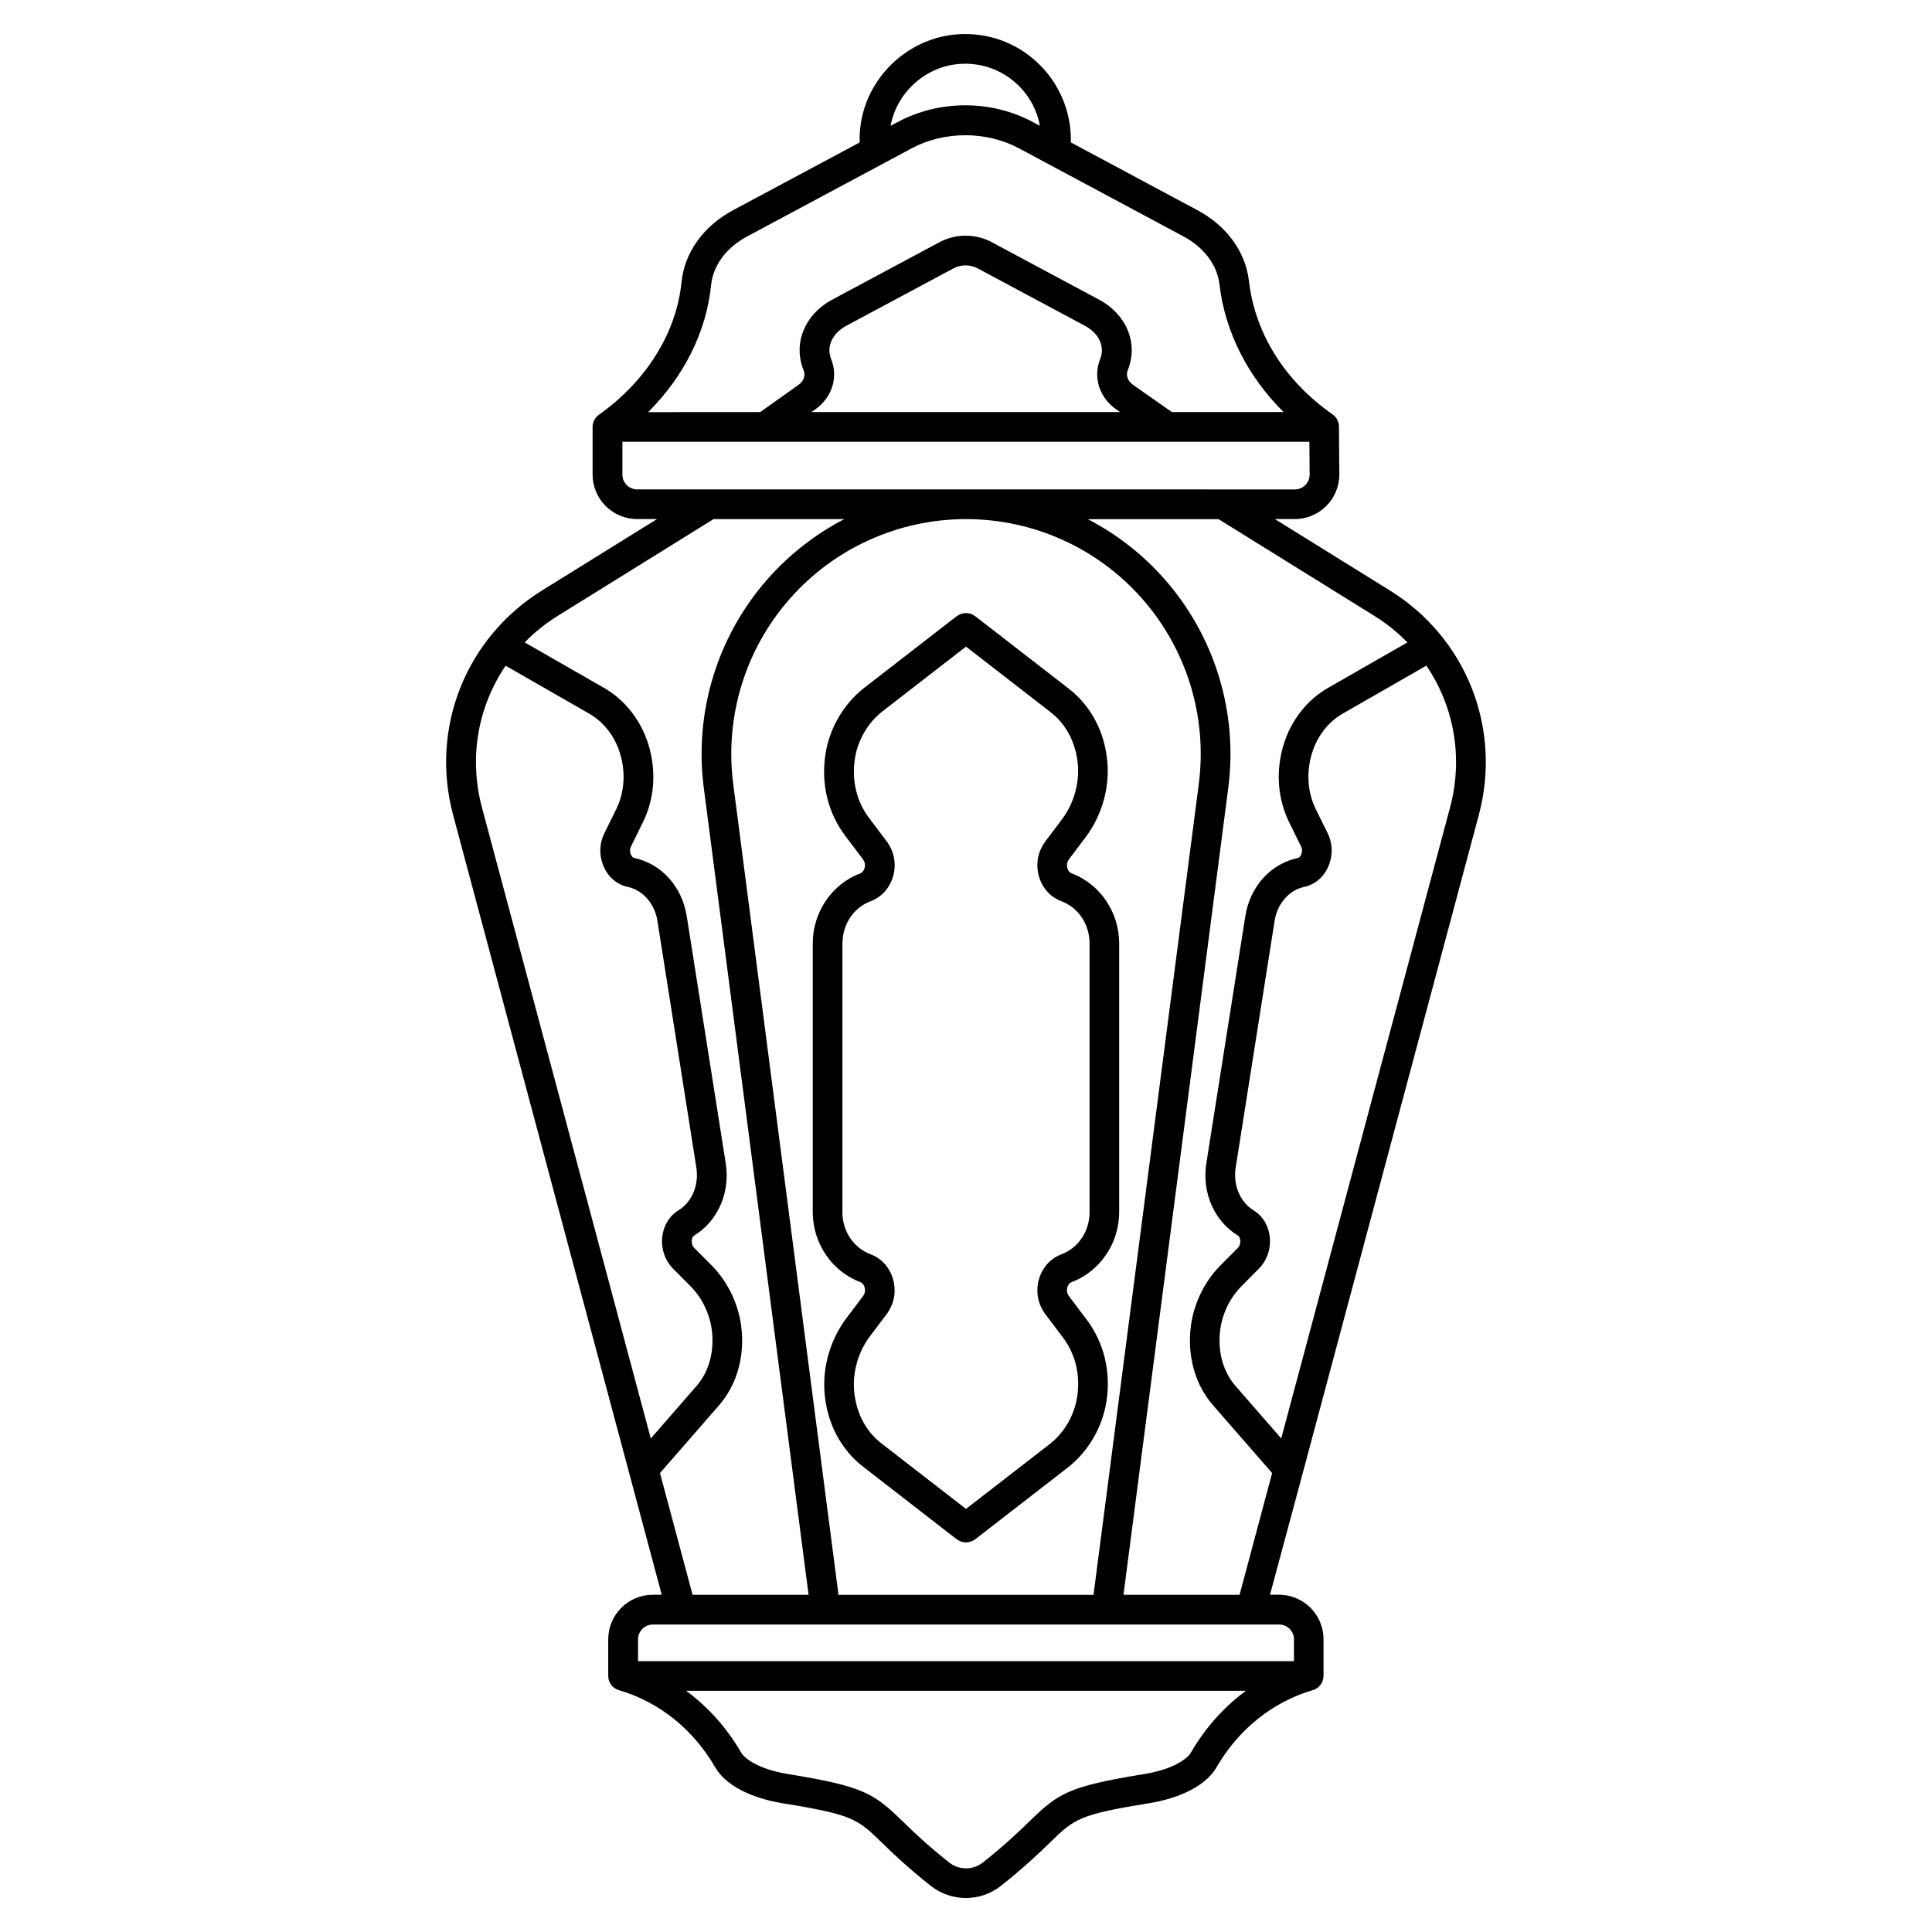 <?xml version="1.0" encoding="UTF-8"?>
<!-- Uploaded to: ICON Repo, www.iconrepo.com, Generator: ICON Repo Mixer Tools -->
<svg fill="#000000" width="800px" height="800px" version="1.1" viewBox="144 144 512 512" xmlns="http://www.w3.org/2000/svg">
 <g>
  <path d="m372.05 483.8c0.648 0.246 1.258 1.141 1.172 2.383-0.031 0.461-0.234 0.965-0.582 1.406l-4.309 5.707c-4.25 5.629-6.375 12.852-5.816 19.797 0.641 8.031 4.281 14.996 10.242 19.621l24.719 19.16c0.719 0.57 1.613 0.875 2.519 0.875 0.875 0 1.801-0.316 2.488-0.855l24.395-18.902c5.473-4.242 9.238-10.637 10.332-17.555 1.238-7.902-0.621-15.625-5.266-21.766l-4.594-6.082c-0.344-0.453-0.543-0.953-0.582-1.406-0.09-1.238 0.523-2.137 1.172-2.383 7.566-2.832 12.652-10.312 12.652-18.598v-71.184c0-8.297-5.086-15.766-12.652-18.598-0.648-0.246-1.258-1.141-1.172-2.383 0.031-0.461 0.234-0.953 0.582-1.406l4.309-5.707c4.25-5.629 6.375-12.84 5.816-19.797-0.641-8.031-4.281-14.996-10.242-19.621l-24.809-19.219c-0.699-0.523-1.566-0.816-2.441-0.816s-1.801 0.316-2.488 0.855l-24.395 18.902c-5.473 4.242-9.238 10.637-10.332 17.555-1.25 7.902 0.621 15.625 5.266 21.766l4.594 6.082c0.336 0.453 0.543 0.945 0.582 1.406 0.09 1.238-0.523 2.137-1.172 2.383-7.566 2.832-12.652 10.312-12.652 18.598v71.184c0.008 8.297 5.086 15.773 12.664 18.598zm-4.785-89.777c0-5.106 2.961-9.516 7.547-11.227 4.016-1.504 6.594-5.746 6.258-10.32-0.148-1.988-0.887-3.918-2.144-5.59l-4.594-6.082c-3.336-4.418-4.676-10.027-3.769-15.793 0.777-4.961 3.465-9.535 7.371-12.555l22.062-17.098 22.426 17.379c4.191 3.246 6.762 8.234 7.223 14.023 0.402 5.059-1.152 10.312-4.25 14.426l-4.309 5.707c-1.258 1.672-2.008 3.602-2.144 5.59-0.336 4.574 2.242 8.816 6.258 10.32 4.586 1.711 7.547 6.121 7.547 11.227v71.184c0 5.106-2.961 9.516-7.547 11.227-4.016 1.504-6.594 5.746-6.258 10.32 0.137 1.988 0.887 3.918 2.144 5.59l4.594 6.082c3.336 4.418 4.676 10.027 3.769 15.793-0.777 4.961-3.465 9.535-7.371 12.555l-22.082 17.094-22.426-17.379c-4.191-3.246-6.762-8.227-7.223-14.023-0.402-5.059 1.141-10.312 4.25-14.426l4.309-5.707c1.258-1.672 2.008-3.602 2.144-5.59 0.336-4.574-2.242-8.816-6.258-10.32-4.586-1.711-7.547-6.121-7.547-11.227v-71.18z"/>
  <path d="m489.24 534.38 46.652-174.37c6.16-23.035-3.305-46.957-23.566-59.531l-30.473-18.922h5.273c6.516 0 11.809-5.293 11.809-11.836l-0.098-12.703c-0.012-1.27-0.641-2.461-1.684-3.188-12.676-8.875-20.547-21.43-22.168-35.355-0.906-7.766-5.883-14.613-13.656-18.773l-33.555-17.969c0.012-0.234 0.02-0.48 0.02-0.719 0-7.695-3.219-15.133-8.828-20.398-5.688-5.344-13.125-8.012-20.949-7.539-13.441 0.836-24.641 11.543-26.055 24.906-0.137 1.258-0.176 2.519-0.137 3.769l-33.523 17.938c-7.91 4.242-12.898 11.207-13.699 19.121-1.348 13.402-9.32 26.195-21.883 35.098-0.168 0.117-0.316 0.246-0.461 0.395l-0.098 0.098c-0.156 0.168-0.305 0.336-0.434 0.523 0 0.012-0.012 0.012-0.012 0.02-0.117 0.176-0.215 0.375-0.316 0.57-0.02 0.051-0.039 0.09-0.059 0.137-0.078 0.207-0.148 0.414-0.195 0.629-0.012 0.051-0.02 0.09-0.031 0.137-0.039 0.234-0.07 0.473-0.07 0.707v12.625c0 6.516 5.293 11.809 11.809 11.809h5.273l-30.473 18.922c-20.25 12.574-29.727 36.496-23.566 59.531l55.281 206.62h-2.371c-6.516 0-11.809 5.293-11.809 11.809v9.703c0 1.75 1.16 3.285 2.832 3.777 10.617 3.078 19.691 10.352 25.543 20.477 2.676 4.625 9.238 8.098 17.996 9.516 18.5 3 19.66 4.121 26.117 10.383 2.793 2.707 6.621 6.414 12.879 11.395 2.766 2.203 6.082 3.305 9.406 3.305 3.266 0 6.535-1.062 9.27-3.199l0.137-0.109c6.269-4.988 10.098-8.699 12.891-11.406 6.453-6.258 7.625-7.391 26.117-10.383 8.758-1.418 15.32-4.891 17.996-9.516 5.856-10.125 14.926-17.387 25.543-20.477 1.684-0.492 2.832-2.027 2.832-3.777v-9.703c0-6.516-5.293-11.809-11.809-11.809h-2.371zm39.043-176.4-44.742 167.22-12.113-13.895c-3.121-3.582-4.606-8.52-4.164-13.895 0.383-4.684 2.461-9.25 5.719-12.527l4.566-4.594c1.367-1.379 2.312-3.07 2.734-4.91 0.973-4.269-0.66-8.551-4.082-10.637-3.562-2.176-5.461-6.711-4.742-11.277l10.332-65.477c0.719-4.516 3.856-8.117 7.824-8.945 3.945-0.828 6.859-4.348 7.254-8.789 0.168-1.859-0.207-3.758-1.062-5.512l-3.102-6.289c-2.234-4.547-2.578-9.891-0.953-15.047 1.379-4.387 4.309-8.129 8.051-10.273l22.199-12.734c7.305 10.754 9.824 24.336 6.281 37.578zm-129.77-197.05c5.629-0.344 10.98 1.574 15.066 5.41 3.18 2.992 5.234 6.809 5.992 10.992l-1.832-0.984c-11.059-5.922-24.797-5.922-35.855 0l-1.871 1.004c1.637-8.895 9.328-15.852 18.5-16.422zm-66.074 58.676c0.531-5.266 4.016-9.988 9.586-12.961l43.582-23.34c8.629-4.625 19.789-4.625 28.43 0l43.582 23.34c5.473 2.934 8.953 7.578 9.555 12.742 1.457 12.535 7.508 24.422 16.984 33.809h-29.598l-10.234-7.164c-1.484-1.043-2.027-2.539-1.438-4.004 2.824-7.047-0.324-14.711-7.656-18.637l-28.223-15.113c-4.301-2.391-9.664-2.43-14.012-0.109l-28.398 15.211c-7.359 3.945-10.508 11.641-7.644 18.715 0.582 1.438 0.051 2.922-1.426 3.965l-10.086 7.152-29.672 0.008c9.492-9.477 15.426-21.293 16.668-33.613zm31.812 19.523c-1.32-3.266 0.316-6.809 4.062-8.816l28.387-15.203c1.977-1.062 4.516-1.031 6.484 0.059 0.012 0.012 0.078 0.051 0.098 0.051l28.223 15.113c3.731 1.996 5.363 5.519 4.062 8.766-1.949 4.871-0.246 10.242 4.231 13.383l1.023 0.719h-81.77l1.023-0.727c4.449-3.16 6.125-8.523 4.176-13.344zm-55.312 30.633v-8.688h182.06l0.07 8.688c0 2.176-1.762 3.938-3.938 3.938h-19.078l-136.1-0.004h-19.078c-2.176 0-3.938-1.77-3.938-3.934zm-30.945 50.656 22.199 12.734c3.738 2.144 6.672 5.894 8.051 10.273 1.625 5.156 1.277 10.5-0.953 15.047l-3.102 6.289c-0.855 1.742-1.23 3.652-1.062 5.512 0.395 4.43 3.305 7.961 7.254 8.777 3.965 0.828 7.113 4.43 7.832 8.945l10.332 65.477c0.719 4.574-1.18 9.102-4.742 11.277-3.414 2.086-5.059 6.367-4.082 10.637 0.422 1.832 1.367 3.531 2.734 4.91l4.566 4.594c3.246 3.277 5.332 7.844 5.719 12.527 0.434 5.371-1.043 10.312-4.164 13.895l-12.113 13.895-44.746-167.22c-3.543-13.242-1.023-26.824 6.277-37.566zm40.906 213.96 15.598-17.898c4.527-5.195 6.691-12.191 6.07-19.699-0.531-6.504-3.434-12.859-7.969-17.426l-4.566-4.594c-0.324-0.324-0.551-0.719-0.641-1.113-0.254-1.113 0.156-1.957 0.512-2.176 6.348-3.879 9.645-11.426 8.414-19.219l-10.332-65.477c-1.238-7.852-6.731-13.902-13.992-15.43-0.305-0.07-0.926-0.648-1.023-1.77-0.039-0.414 0.059-0.895 0.285-1.34l3.102-6.289c3.141-6.367 3.633-13.785 1.406-20.879-1.969-6.25-6.211-11.621-11.641-14.742l-21.078-12.082c2.578-2.648 5.519-5.027 8.789-7.055l41.25-25.613h34.656c-7.644 3.965-14.574 9.34-20.379 15.949-13.305 15.145-19.445 35.285-16.848 55.27l27.77 213.85h-30.742zm81.102-252.81c17.891 0 34.922 7.703 46.73 21.145 11.809 13.441 17.258 31.32 14.957 49.062l-27.898 214.87h-67.582l-27.898-214.87c-2.301-17.742 3.148-35.621 14.957-49.062 11.812-13.438 28.844-21.145 46.734-21.145zm59.59 326.9c-0.867 1.504-4.469 4.398-12.438 5.688-20.172 3.266-22.73 5.137-30.336 12.508-2.824 2.734-6.348 6.148-12.281 10.863l-0.109 0.078c-2.637 2.055-6.316 2.035-8.934-0.059-5.965-4.742-9.484-8.156-12.309-10.895-7.606-7.371-10.164-9.23-30.336-12.508-7.969-1.289-11.57-4.184-12.438-5.688-3.797-6.562-8.777-12.102-14.582-16.375h148.36c-5.82 4.273-10.801 9.82-14.598 16.387zm27.324-30.012v5.766h-173.83v-5.766c0-2.176 1.762-3.938 3.938-3.938h165.98c2.156 0 3.918 1.762 3.918 3.938zm-45.184-11.809 27.77-213.85c2.598-19.984-3.543-40.129-16.848-55.27-5.805-6.613-12.734-11.984-20.379-15.949h34.656l41.25 25.613c3.266 2.027 6.211 4.41 8.789 7.055l-21.078 12.082c-5.441 3.121-9.684 8.492-11.641 14.742-2.223 7.094-1.73 14.504 1.406 20.879l3.102 6.289c0.215 0.441 0.324 0.926 0.285 1.34-0.098 1.121-0.719 1.711-1.023 1.77-7.262 1.516-12.754 7.578-13.992 15.43l-10.332 65.477c-1.23 7.805 2.078 15.352 8.414 19.219 0.355 0.215 0.766 1.062 0.512 2.176-0.09 0.395-0.316 0.789-0.641 1.113l-4.566 4.594c-4.535 4.574-7.449 10.922-7.969 17.426-0.609 7.508 1.543 14.504 6.082 19.699l15.598 17.891-8.629 32.266-30.766-0.008z"/>
 </g>
</svg>